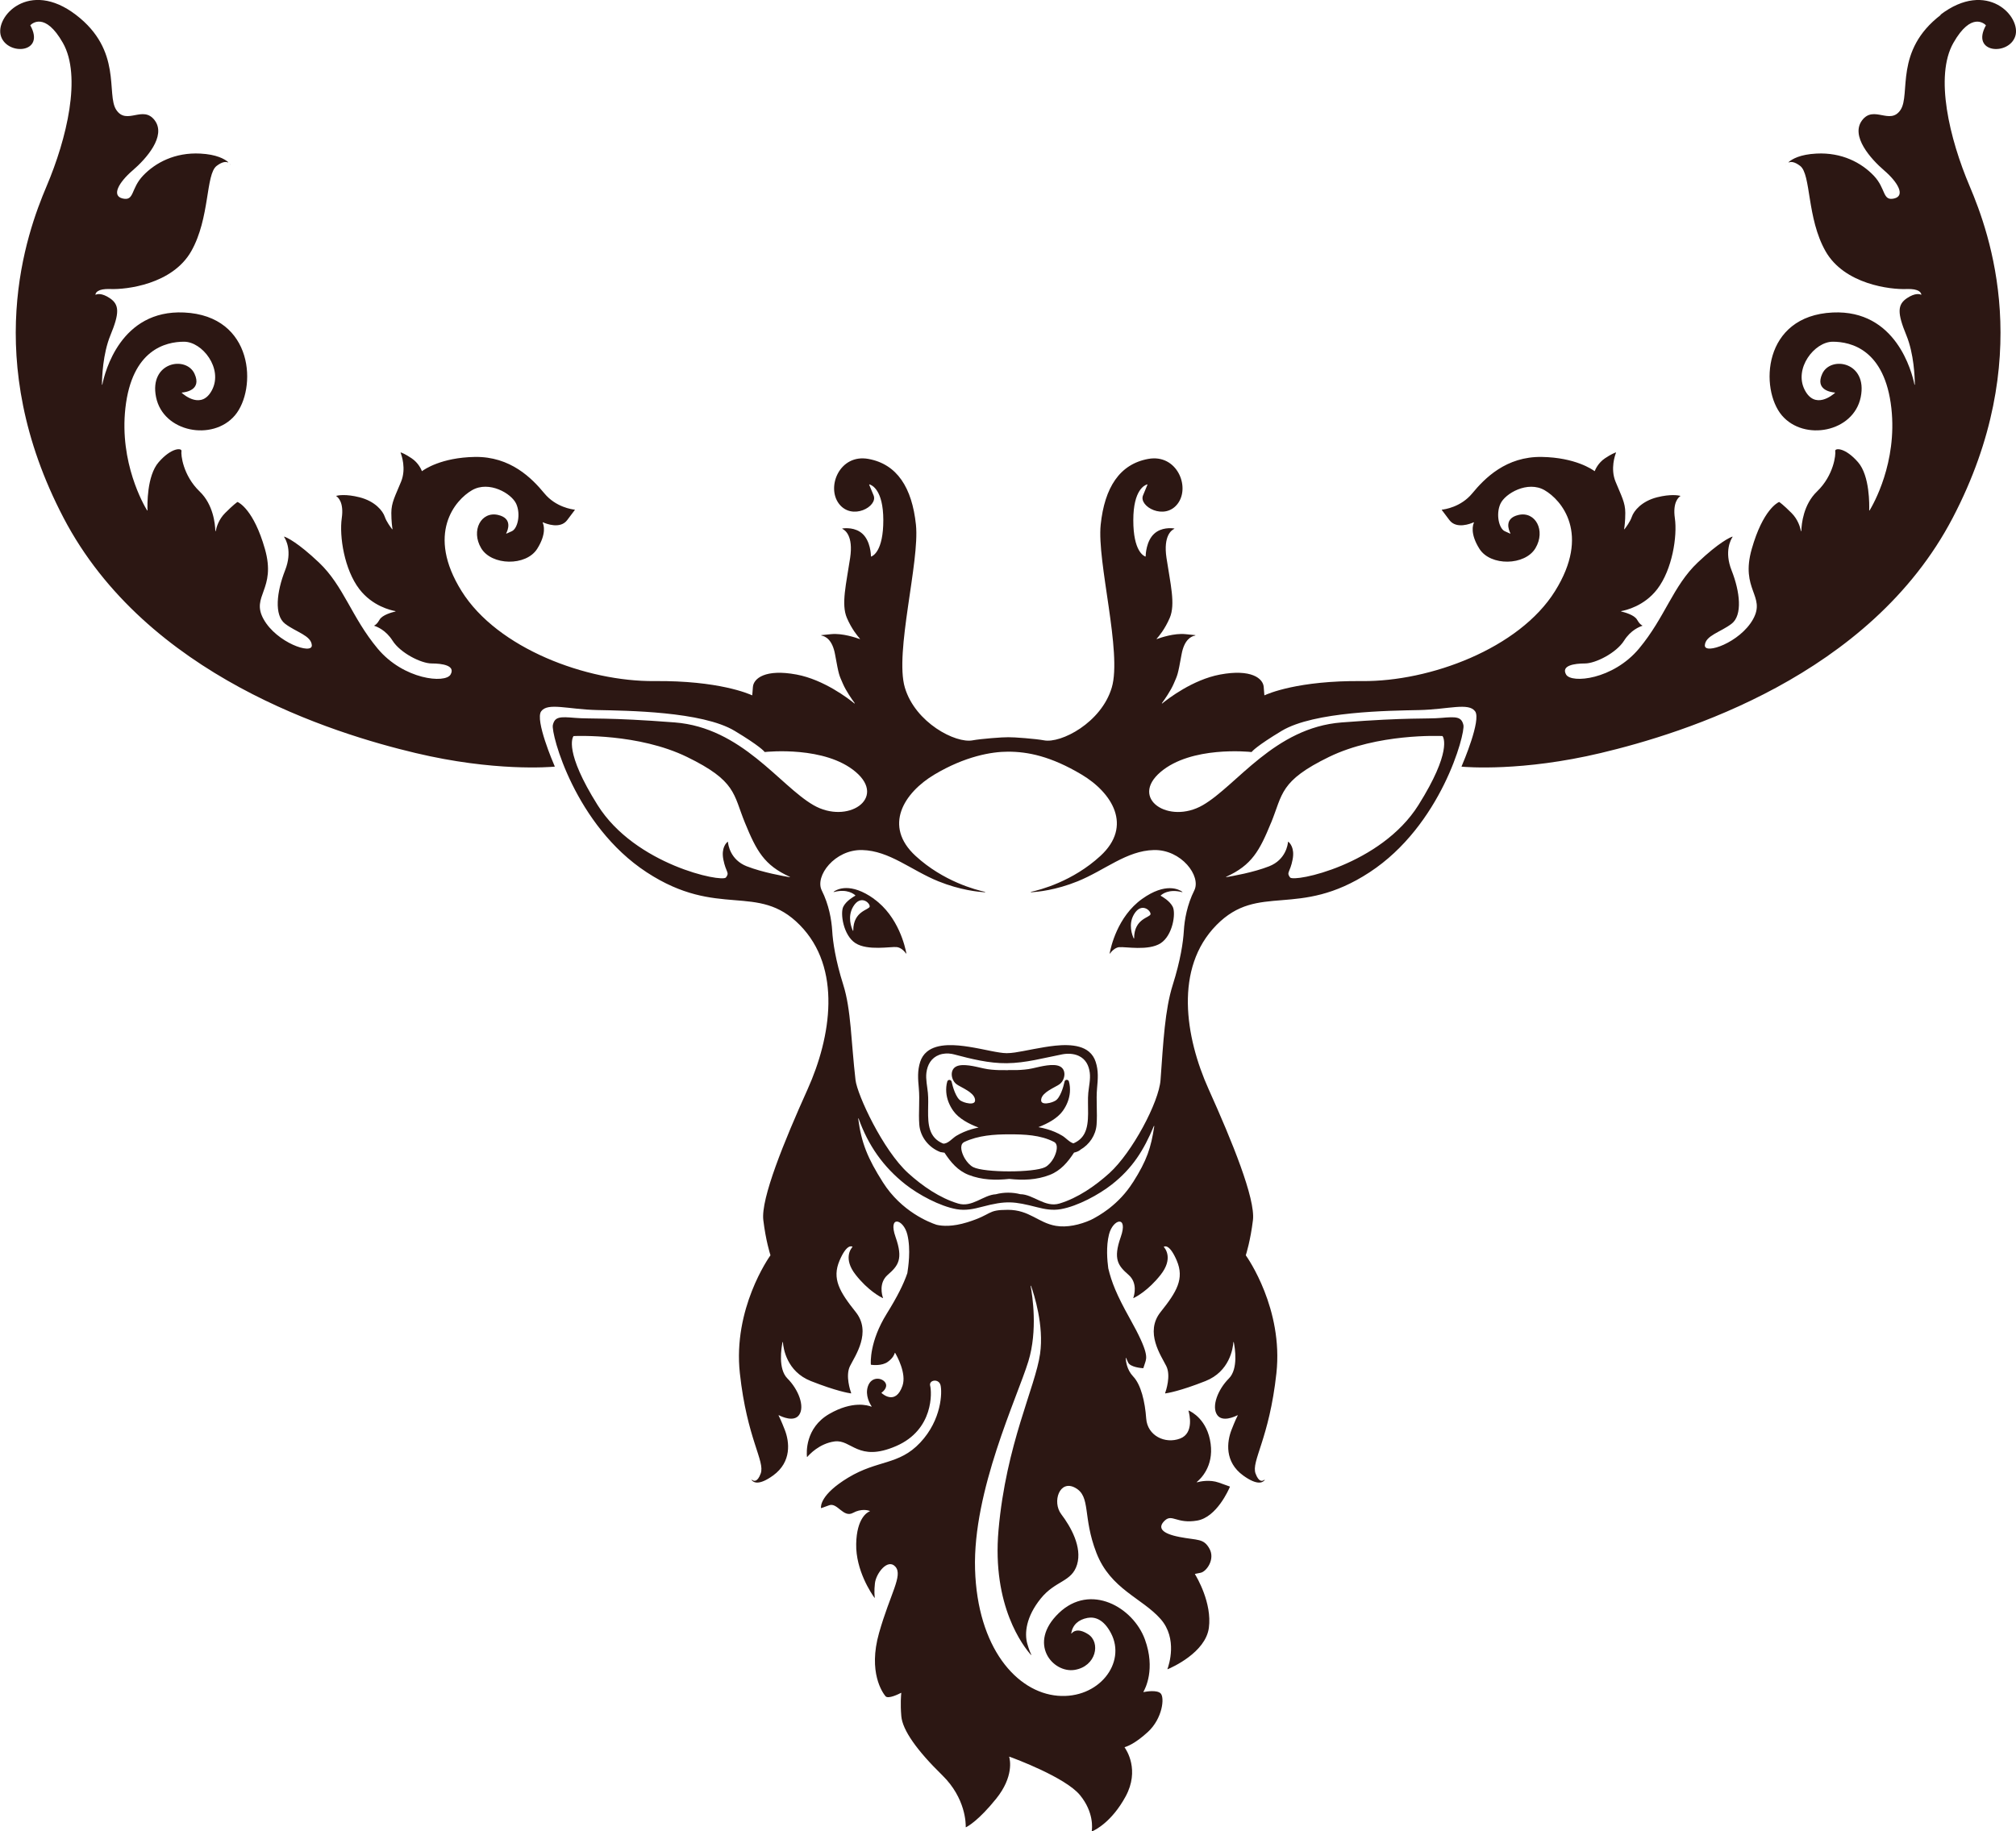 <?xml version="1.0" encoding="UTF-8"?>
<!DOCTYPE svg PUBLIC "-//W3C//DTD SVG 1.1//EN" "http://www.w3.org/Graphics/SVG/1.1/DTD/svg11.dtd">
<!-- Creator: CorelDRAW X6 -->
<svg xmlns="http://www.w3.org/2000/svg" xml:space="preserve" width="500mm" height="454.282mm" version="1.1" style="shape-rendering:geometricPrecision; text-rendering:geometricPrecision; image-rendering:optimizeQuality; fill-rule:evenodd; clip-rule:evenodd"
viewBox="0 0 50000 45428"
 xmlns:xlink="http://www.w3.org/1999/xlink">
 <defs>
  <style type="text/css">
   <![CDATA[
    .fil0 {fill:#2C1713}
   ]]>
  </style>
 </defs>
 <g id="Motiv">
  <path class="fil0" d="M44308 4058c-24,26 -32,43 -32,43 0,0 10,-22 32,-43zm3814 -3690c1164,-889 2020,49 1859,533 -161,484 -1111,423 -728,-270 1,-2 1,-4 -1,-6 -32,-33 -360,-344 -805,439 -469,824 -97,2376 404,3555 501,1180 1632,4299 -420,8226 -2052,3927 -6690,5349 -8727,5834 -1955,465 -3343,349 -3451,339 -2,0 -3,-1 -4,-2 -1,-1 -1,-3 0,-4 39,-91 491,-1150 337,-1366 -162,-226 -663,-48 -1390,-32 -727,16 -2603,31 -3410,517 -614,370 -729,504 -743,522 -1,1 -3,2 -4,2 -72,-8 -1494,-152 -2254,494 -780,663 206,1309 1046,824 840,-485 1778,-1923 3442,-2052 1664,-129 2101,-81 2473,-113 372,-32 501,-32 549,178 49,210 -549,2489 -2327,3652 -1778,1164 -2747,243 -3798,1309 -1050,1067 -776,2780 -194,4072 582,1293 1163,2715 1099,3248 -62,507 -167,839 -177,870 -1,2 0,3 1,4 41,58 932,1328 758,2923 -178,1632 -630,2182 -517,2489 83,225 174,190 218,155 2,-2 5,-1 7,0 2,2 2,5 1,7 -43,57 -174,146 -532,-113 -469,-339 -404,-840 -291,-1131 87,-224 136,-323 154,-357 1,-2 1,-4 -1,-6 -2,-2 -4,-2 -6,-1 -70,36 -374,177 -502,-8 -145,-210 16,-630 291,-905 236,-236 150,-757 121,-900 -1,-2 -3,-4 -5,-4 -3,0 -4,2 -5,5 -11,153 -93,727 -693,964 -629,249 -941,299 -994,306 -2,0 -3,0 -5,-2 -1,-1 -1,-3 -1,-5 21,-58 148,-433 29,-671 -129,-259 -541,-840 -141,-1341 400,-501 594,-824 400,-1277 -171,-400 -292,-358 -318,-343 -1,1 -2,2 -2,4 0,2 0,3 1,4 32,35 238,286 -81,690 -307,390 -611,548 -671,577 -2,1 -4,1 -5,-1 -2,-1 -2,-3 -1,-5 22,-62 114,-368 -118,-571 -259,-226 -388,-388 -194,-937 194,-549 -194,-453 -291,-65 -75,299 -44,644 -18,840 83,345 203,651 534,1244 480,857 421,973 378,1104 -30,91 -40,119 -42,127 -1,2 -3,4 -5,3 -36,-2 -320,-23 -374,-145 -26,-58 -40,-91 -48,-108 -1,-2 -3,-3 -6,-3 -2,1 -4,3 -4,5 3,72 25,288 184,455 194,203 294,625 324,1046 30,421 466,639 843,494 348,-134 228,-612 206,-687 -1,-2 0,-4 2,-5 1,-1 3,-2 5,-1 67,29 463,226 542,824 76,567 -253,874 -342,946 -2,2 -2,4 -1,6 1,2 3,3 6,3 77,-21 314,-73 541,8 204,73 257,92 271,97 1,0 2,1 3,3 1,1 1,3 0,4 -27,65 -327,755 -812,838 -508,87 -620,-174 -804,0 -184,174 -83,320 368,407 450,87 596,29 741,291 145,261 -73,566 -218,596 -92,18 -126,25 -138,28 -2,0 -3,1 -4,3 -1,2 -1,3 0,5 43,69 427,713 345,1330 -82,613 -916,983 -1021,1027 -2,1 -4,0 -5,-1 -1,-1 -2,-3 -1,-5 34,-92 258,-753 -169,-1238 -460,-523 -1244,-741 -1593,-1642 -349,-901 -131,-1395 -523,-1613 -392,-218 -581,349 -349,654 232,305 523,814 392,1249 -131,436 -538,392 -901,843 -363,450 -407,857 -334,1119 41,146 77,228 100,273 1,2 1,5 -2,6 -2,1 -5,1 -7,-1 -185,-208 -971,-1210 -804,-3097 189,-2136 915,-3545 1031,-4373 99,-702 -148,-1467 -225,-1684 -1,-2 -4,-4 -6,-3 -3,1 -4,3 -4,6 44,236 180,1101 -56,1870 -276,901 -1380,3211 -1322,5157 58,1947 1031,3051 2048,3138 1017,87 1714,-814 1322,-1554 -180,-341 -397,-411 -581,-377 -223,42 -369,170 -404,383 0,2 1,4 3,5 2,1 5,0 6,-2 35,-45 151,-146 409,18 320,203 203,799 -334,886 -538,87 -1177,-654 -392,-1409 785,-755 1845,-145 2136,654 267,735 6,1224 -37,1298 -1,2 -1,4 0,5 1,2 3,2 5,2 58,-12 325,-59 420,31 107,102 48,625 -315,959 -325,299 -533,365 -574,376 -2,0 -3,2 -3,3 -1,2 0,3 1,5 43,60 379,560 25,1214 -348,642 -769,841 -834,868 -2,1 -4,0 -5,-1 -1,-1 -2,-3 -2,-5 10,-64 58,-466 -290,-892 -362,-442 -1629,-911 -1751,-955 -2,-1 -4,0 -5,1 -1,1 -2,3 -1,5 20,68 116,491 -323,1036 -434,539 -701,685 -748,708 -2,1 -3,1 -5,0 -2,-1 -2,-3 -2,-4 2,-79 3,-713 -581,-1285 -625,-610 -988,-1119 -1017,-1467 -26,-308 -6,-525 -1,-572 0,-2 -1,-4 -2,-5 -2,-1 -3,-1 -5,0 -51,27 -318,161 -384,83 -73,-87 -436,-596 -160,-1569 276,-973 596,-1424 407,-1642 -189,-218 -480,160 -509,407 -22,190 -10,311 -4,357 0,2 -1,4 -3,5 -2,1 -5,0 -6,-2 -75,-104 -465,-678 -452,-1334 13,-642 276,-785 336,-809 2,-1 3,-3 3,-5 0,-2 -1,-4 -3,-5 -46,-16 -211,-62 -415,49 -241,131 -386,-262 -590,-189 -142,51 -185,66 -198,71 -1,1 -3,0 -4,0 -1,-1 -2,-2 -2,-4 -5,-45 -11,-336 669,-749 741,-450 1259,-305 1792,-872 533,-567 547,-1250 504,-1424 -44,-174 -296,-131 -257,15 39,145 97,1089 -847,1496 -944,407 -1104,-174 -1525,-116 -380,52 -630,330 -675,383 -1,2 -3,2 -5,2 -2,-1 -3,-2 -4,-4 -10,-93 -50,-714 553,-1063 578,-334 963,-214 1044,-181 2,1 4,0 6,-2 1,-2 1,-4 0,-6 -38,-56 -166,-270 -92,-494 87,-261 363,-218 436,-87 65,117 -69,223 -97,243 -1,1 -2,2 -2,4 0,2 0,3 2,4 41,37 353,298 519,-179 106,-305 -139,-743 -182,-817 -1,-2 -3,-3 -5,-2 -2,0 -4,2 -4,4 -8,33 -43,127 -172,220 -148,108 -384,78 -417,73 -2,0 -4,-2 -4,-5 -4,-50 -35,-570 393,-1260 264,-425 417,-731 512,-1008 19,-128 93,-582 -1,-960 -97,-388 -485,-485 -291,65 194,550 65,711 -194,937 -231,202 -140,508 -118,571 1,2 0,4 -1,5 -2,1 -4,2 -5,1 -61,-29 -364,-187 -671,-577 -318,-404 -113,-656 -81,-690 1,-1 1,-3 1,-4 0,-2 -1,-3 -2,-4 -26,-15 -147,-57 -318,343 -194,452 0,776 400,1277 400,501 -12,1083 -141,1341 -119,238 8,613 29,671 1,2 0,3 -1,5 -1,1 -3,2 -5,2 -53,-7 -364,-57 -994,-306 -600,-237 -682,-811 -693,-964 0,-2 -2,-4 -5,-5 -3,0 -5,2 -5,4 -29,143 -114,664 121,900 275,275 436,695 291,905 -128,185 -432,44 -502,8 -2,-1 -4,-1 -6,1 -2,2 -2,4 -1,6 18,34 67,133 154,357 113,291 178,792 -291,1131 -357,259 -489,170 -532,113 -2,-2 -1,-5 1,-7 2,-2 5,-2 7,0 43,35 135,70 217,-155 113,-307 -339,-856 -517,-2489 -174,-1595 717,-2866 758,-2923 1,-1 1,-3 1,-4 -10,-31 -116,-363 -177,-870 -65,-533 517,-1955 1099,-3248 582,-1293 856,-3006 -194,-4072 -1050,-1066 -2020,-145 -3798,-1309 -1778,-1163 -2376,-3442 -2327,-3652 48,-210 178,-210 549,-178 372,32 808,-16 2473,113 1664,129 2602,1568 3442,2052 840,485 1826,-162 1047,-824 -760,-646 -2182,-501 -2254,-494 -2,0 -3,-1 -4,-2 -14,-18 -129,-153 -743,-522 -807,-486 -2683,-501 -3410,-517 -727,-16 -1228,-194 -1390,32 -155,216 297,1275 337,1366 1,2 1,3 0,4 -1,1 -2,2 -4,2 -108,10 -1497,127 -3452,-339 -2036,-485 -6674,-1907 -8727,-5834 -2052,-3927 -921,-7046 -420,-8226 501,-1180 873,-2731 404,-3555 -445,-783 -774,-472 -806,-439 -2,2 -2,4 -1,6 383,693 -567,754 -728,270 -162,-485 695,-1422 1858,-533 1164,889 743,1972 1002,2359 259,388 663,-129 953,259 291,388 -210,953 -550,1244 -339,291 -533,630 -242,695 291,65 194,-242 501,-566 307,-323 792,-582 1422,-549 403,21 601,134 691,212 2,2 2,4 1,6 -1,2 -4,3 -6,2 -54,-23 -143,-20 -282,86 -275,210 -162,1293 -630,2117 -469,824 -1616,953 -2004,937 -331,-14 -368,102 -371,136 0,2 1,4 2,5 2,1 3,1 5,0 29,-14 141,-53 348,85 242,162 242,372 16,921 -189,460 -209,1045 -210,1223 0,3 2,5 4,5 3,0 5,-1 5,-4 62,-309 454,-1862 2027,-1789 1745,81 1810,1907 1261,2553 -549,646 -1778,420 -1955,-453 -178,-873 743,-1034 953,-582 191,412 -235,462 -312,468 -2,0 -4,1 -4,3 -1,2 0,4 1,5 66,60 498,418 751,-73 275,-533 -242,-1196 -695,-1196 -452,0 -1293,194 -1455,1648 -150,1352 453,2396 539,2537 1,2 4,3 6,2 2,-1 4,-3 4,-5 -5,-127 -19,-854 276,-1193 323,-372 582,-356 566,-275 -16,81 32,598 452,1002 336,323 383,800 388,979 0,3 2,5 5,5 3,0 5,-2 5,-4 19,-100 75,-289 233,-447 205,-205 290,-264 305,-273 1,-1 3,-1 5,0 33,14 399,192 676,1162 291,1018 -356,1164 -32,1745 323,582 1212,889 1196,646 -16,-242 -388,-323 -663,-533 -275,-210 -210,-792 0,-1325 186,-472 18,-766 -24,-828 -1,-2 -1,-4 0,-6 1,-2 4,-2 6,-2 62,22 327,139 858,642 614,582 808,1357 1454,2133 646,776 1681,873 1810,646 129,-226 -210,-275 -469,-275 -259,0 -776,-259 -970,-566 -165,-261 -387,-347 -451,-367 -2,-1 -3,-2 -3,-5 0,-2 1,-4 3,-5 24,-10 72,-41 128,-141 67,-121 313,-186 394,-205 2,-1 4,-3 4,-5 0,-2 -2,-4 -4,-5 -114,-20 -571,-124 -894,-545 -372,-485 -501,-1309 -436,-1762 56,-392 -94,-517 -135,-544 -2,-1 -3,-3 -2,-5 0,-2 2,-4 4,-4 47,-12 237,-48 570,36 388,97 582,339 630,485 40,120 146,261 182,308 1,2 4,2 6,2 2,-1 3,-3 3,-5 -8,-50 -29,-195 -29,-401 0,-259 97,-420 242,-776 132,-322 11,-658 -12,-718 -1,-2 0,-4 1,-5 1,-1 3,-2 5,-1 27,8 110,39 265,143 173,115 243,282 256,317 1,2 2,3 3,3 2,0 3,0 4,-1 51,-39 473,-336 1304,-351 889,-16 1422,533 1729,905 282,341 686,396 751,403 2,0 3,1 4,3 1,2 1,4 -1,5 -12,16 -53,71 -189,251 -173,231 -528,88 -601,55 -2,-1 -4,0 -6,1 -1,2 -2,4 -1,6 25,54 101,274 -136,650 -275,436 -1131,420 -1390,-16 -259,-436 0,-921 420,-824 373,86 236,389 201,456 -1,2 -1,4 1,6 1,2 4,2 6,1 16,-7 52,-23 132,-59 145,-65 226,-420 110,-679 -116,-259 -676,-582 -1096,-339 -420,242 -1147,1083 -258,2505 889,1422 3103,2246 4783,2230 1590,-15 2341,317 2418,352 2,1 3,1 5,0 1,-1 2,-2 2,-4 1,-15 5,-61 16,-203 16,-210 307,-452 1083,-307 677,127 1290,599 1434,717 2,2 5,1 7,0 2,-2 2,-5 1,-7 -61,-83 -217,-304 -294,-484 -97,-226 -97,-194 -194,-727 -66,-364 -237,-449 -339,-467 -2,0 -4,-3 -4,-5 0,-3 2,-5 5,-5 47,-5 123,-12 242,-24 280,-28 621,90 707,121 2,1 5,0 6,-2 1,-2 1,-4 0,-6 -48,-53 -203,-234 -324,-517 -145,-339 -16,-840 81,-1487 83,-554 -130,-692 -193,-721 -2,-1 -3,-3 -3,-5 0,-2 2,-4 4,-4 69,-10 319,-33 499,132 194,179 209,509 210,559 0,2 1,3 2,4 1,1 3,1 4,1 44,-15 300,-136 300,-903 -1,-758 -289,-872 -345,-887 -2,0 -4,0 -5,2 -1,1 -2,3 -1,5 8,19 32,79 110,266 113,275 -533,630 -857,210 -323,-420 16,-1244 727,-1115 711,129 1083,711 1180,1632 97,921 -533,3168 -275,4040 259,873 1261,1390 1681,1309 199,-38 757,-81 885,-77 128,-4 686,39 885,77 420,81 1422,-436 1681,-1309 259,-873 -371,-3119 -275,-4040 97,-921 469,-1503 1180,-1632 711,-129 1050,695 727,1115 -323,420 -970,65 -857,-210 77,-187 102,-247 110,-266 1,-2 0,-4 -1,-5 -1,-1 -3,-2 -5,-2 -56,15 -345,129 -345,887 -1,768 256,888 300,903 2,1 3,0 4,-1 1,-1 2,-2 2,-4 1,-50 16,-380 210,-559 179,-166 430,-143 499,-132 2,0 4,2 4,4 0,2 -1,4 -3,5 -63,28 -276,167 -193,721 97,647 226,1147 81,1487 -121,283 -276,465 -324,517 -2,2 -2,4 0,6 1,2 4,3 6,2 86,-32 427,-150 707,-121 119,12 195,19 242,24 3,0 4,2 5,5 0,3 -2,5 -4,5 -102,18 -273,103 -339,467 -97,533 -97,501 -194,727 -77,180 -233,401 -294,484 -1,2 -1,5 1,7 2,2 5,2 7,0 145,-118 757,-590 1434,-717 776,-145 1067,97 1083,307 11,142 14,188 16,203 0,2 1,3 2,4 1,1 3,1 5,0 77,-36 828,-368 2418,-352 1681,16 3895,-808 4783,-2230 889,-1422 162,-2262 -258,-2505 -420,-242 -980,81 -1096,339 -116,259 -35,614 110,679 79,35 115,51 132,59 2,1 4,0 6,-1 1,-2 2,-4 1,-6 -35,-67 -172,-370 201,-456 420,-97 679,388 420,824 -259,436 -1115,452 -1390,16 -237,-376 -161,-596 -136,-650 1,-2 1,-4 -1,-6 -2,-2 -4,-2 -6,-1 -73,33 -427,176 -601,-55 -135,-180 -176,-235 -189,-251 -1,-1 -1,-3 -1,-5 1,-2 2,-3 4,-3 65,-7 469,-62 751,-403 307,-372 840,-921 1729,-905 831,15 1252,313 1304,351 1,1 3,1 4,1 2,0 3,-2 3,-3 13,-34 83,-202 256,-317 155,-103 238,-134 265,-143 2,-1 4,0 5,1 1,1 2,3 1,5 -24,60 -144,395 -12,718 145,356 242,517 242,776 0,206 -21,351 -29,401 0,2 1,4 3,5 2,1 5,0 6,-2 36,-46 142,-188 182,-308 48,-145 242,-388 630,-485 333,-83 523,-47 570,-36 2,1 3,2 4,4 0,2 -1,4 -2,5 -41,26 -191,152 -135,544 65,452 -65,1277 -436,1762 -323,421 -780,525 -894,545 -2,0 -4,2 -4,5 0,2 2,4 4,5 81,19 327,84 394,205 56,100 104,131 128,141 2,1 3,3 3,5 0,2 -1,4 -3,5 -64,20 -287,106 -451,367 -194,307 -711,566 -970,566 -259,0 -598,49 -468,275 129,226 1164,129 1810,-646 646,-776 840,-1551 1454,-2133 531,-503 796,-619 858,-642 2,-1 4,0 6,2 1,2 1,4 0,6 -41,62 -210,357 -24,828 210,533 275,1115 0,1325 -275,210 -646,291 -663,533 -16,242 873,-65 1196,-646 323,-582 -323,-727 -32,-1745 277,-971 643,-1148 676,-1162 2,-1 3,-1 5,0 14,9 100,68 305,273 158,158 213,346 233,447 0,3 3,4 5,4 3,0 5,-2 5,-5 5,-179 52,-656 388,-979 420,-404 469,-921 453,-1002 -16,-81 243,-97 566,275 294,339 280,1066 276,1193 0,2 1,4 4,5 2,1 4,0 6,-2 86,-141 690,-1186 540,-2537 -162,-1454 -1002,-1648 -1454,-1648 -452,0 -970,663 -695,1196 253,491 684,132 751,73 2,-1 2,-3 1,-5 -1,-2 -2,-3 -4,-3 -77,-6 -503,-56 -312,-468 210,-452 1131,-291 953,582 -178,873 -1406,1099 -1955,453 -549,-646 -485,-2472 1261,-2553 1572,-73 1964,1481 2027,1789 1,3 3,4 5,4 3,0 4,-2 4,-5 -1,-178 -21,-763 -210,-1223 -226,-550 -226,-759 16,-921 207,-138 319,-99 348,-85 2,1 4,1 5,0 2,-1 2,-3 2,-5 -4,-34 -40,-150 -371,-136 -388,16 -1535,-113 -2004,-937 -469,-824 -356,-1907 -630,-2117 -139,-106 -228,-109 -282,-86 -2,1 -5,0 -6,-2 -1,-2 -1,-5 1,-6 91,-79 289,-192 691,-212 630,-32 1115,226 1422,549 307,323 210,630 501,566 291,-65 97,-404 -242,-695 -339,-291 -840,-856 -550,-1244 291,-388 695,129 954,-259 259,-388 -162,-1471 1002,-2359zm-29598 21122c388,152 918,245 1061,269 2,0 5,-1 6,-3 1,-2 0,-5 -3,-6 -635,-288 -827,-644 -1113,-1342 -291,-711 -210,-1034 -1438,-1632 -1201,-585 -2742,-520 -2810,-517 -2,0 -3,1 -4,2 -21,29 -235,383 599,1711 930,1481 3087,1923 3183,1794 97,-129 0,-113 -65,-445 -56,-290 73,-413 106,-439 1,-1 3,-1 5,-1 2,1 3,2 3,4 5,63 54,442 468,605zm13001 -1083c-286,698 -478,1054 -1113,1342 -2,1 -3,4 -3,6 1,2 3,4 6,3 144,-24 674,-116 1062,-269 414,-163 463,-542 468,-605 0,-2 1,-3 3,-4 2,-1 4,-1 5,1 33,26 162,149 106,439 -64,331 -161,315 -64,445 97,129 2253,-312 3184,-1794 834,-1328 620,-1682 599,-1711 -1,-1 -2,-2 -4,-2 -68,-3 -1608,-67 -2810,517 -1228,598 -1148,921 -1438,1632zm-3425 8921c346,-546 446,-854 528,-1393 0,-3 -1,-5 -4,-6 -2,-1 -5,1 -6,3 -250,600 -531,1048 -1041,1449 -321,253 -851,540 -1265,613 -211,37 -399,1 -585,-46 -579,-148 -768,-172 -1372,-12 -202,53 -403,99 -631,59 -414,-73 -943,-360 -1265,-613 -554,-436 -927,-972 -1164,-1636 -1,-2 -3,-4 -6,-3 -2,1 -4,3 -4,6 79,603 233,981 613,1580 461,727 1152,994 1330,1053 147,35 397,51 763,-62 639,-199 474,-309 1007,-309 533,0 751,322 1187,397 275,48 599,-25 872,-148 124,-62 271,-148 426,-265 14,-11 28,-22 40,-31 198,-156 403,-363 575,-635zm517 -8242c-679,16 -1212,501 -1891,776 -542,220 -995,263 -1155,271 -3,0 -5,-2 -5,-4 0,-3 1,-5 4,-6 225,-48 1034,-258 1722,-891 808,-743 291,-1568 -469,-2020 -760,-452 -1327,-566 -1823,-566 -409,0 -1063,114 -1823,566 -760,453 -1277,1277 -469,2020 688,633 1497,843 1722,891 3,1 4,3 4,6 0,3 -3,4 -5,4 -160,-8 -613,-52 -1155,-271 -679,-275 -1212,-759 -1891,-776 -679,-16 -1180,646 -1002,1002 178,355 242,727 259,1002 16,275 81,727 275,1341 194,614 193,1410 303,2359 42,367 680,1743 1307,2311 350,318 782,617 1239,754 347,104 623,-213 932,-230 0,0 1,0 1,0 198,-54 422,-51 607,-2 0,0 1,0 1,0 322,3 613,339 970,232 456,-137 888,-437 1239,-754 566,-513 1229,-1759 1269,-2311 69,-953 109,-1745 303,-2359 194,-614 259,-1067 275,-1341 16,-275 81,-646 259,-1002 178,-356 -323,-1018 -1002,-1002zm-22925 -17028c23,21 32,43 32,43 0,0 -9,-17 -32,-43zm21105 24462c-32,33 -110,62 -159,71 -155,237 -331,448 -604,554 -324,126 -660,136 -1002,99 -342,37 -682,27 -1006,-99 -272,-105 -447,-316 -602,-552 -22,-1 -45,-5 -66,-10 -14,0 -27,-2 -40,-7 -283,-110 -495,-373 -518,-679 -23,-302 16,-604 -12,-905 -21,-227 -37,-432 35,-654 32,-98 86,-183 166,-249 263,-220 730,-171 1044,-122 180,28 358,66 537,102 74,15 149,29 224,40 56,8 115,16 172,16 132,0 280,-28 409,-52 175,-32 349,-69 525,-97 328,-53 834,-118 1109,113 79,67 133,151 165,250 73,221 56,426 35,654 -27,301 11,604 -12,905 -20,262 -177,493 -403,623zm-874 431c84,-43 157,-133 203,-213 52,-91 128,-284 54,-380 -10,-14 -23,-24 -39,-32 -339,-175 -737,-188 -1111,-188 -376,0 -767,27 -1112,189 -21,10 -39,24 -52,43 -67,100 12,284 67,374 48,78 122,166 205,208 277,140 1507,140 1784,0zm-923 -2407c7,0 13,0 20,0 129,4 262,1 390,-12 63,-6 128,-15 190,-29 15,-3 30,-7 45,-10 168,-38 476,-119 637,-43 172,81 137,327 11,433 -36,30 -85,55 -126,77 -53,29 -107,58 -158,91 -73,47 -171,122 -185,214 -4,26 -4,57 15,77 51,54 194,20 253,-1 28,-10 55,-22 80,-36 123,-67 204,-348 231,-476 5,-25 26,-42 52,-43 25,-1 48,15 55,39 25,85 32,182 25,269 -14,169 -78,326 -176,463 -133,185 -376,315 -605,403 71,12 141,29 211,49 138,40 260,91 383,165 83,49 180,164 275,188 119,-51 213,-128 274,-245 143,-275 64,-701 94,-1008 16,-161 58,-339 37,-500 -23,-180 -101,-335 -270,-415 -128,-61 -281,-66 -418,-39 -457,89 -900,214 -1370,219 -441,5 -885,-107 -1309,-219 -18,-5 -36,-9 -54,-12 -104,-19 -215,-13 -314,24 -195,73 -292,244 -317,444 -20,161 22,339 37,500 14,146 6,295 5,442 -3,335 16,668 371,814 114,17 237,-137 328,-191 123,-73 246,-125 383,-165 56,-16 112,-30 170,-41 -236,-88 -489,-221 -625,-411 -98,-137 -163,-294 -176,-463 -7,-88 0,-185 25,-269 7,-24 30,-40 55,-39 25,1 46,19 52,43 28,129 109,409 231,476 26,14 53,26 81,36 59,21 202,55 253,1 19,-20 19,-51 15,-77 -14,-92 -112,-167 -186,-214 -51,-33 -105,-62 -158,-91 -41,-22 -91,-48 -126,-77 -126,-105 -161,-352 11,-433 161,-76 468,5 636,43 15,4 31,7 46,10 62,14 126,23 190,29 128,12 261,15 390,12 7,0 14,0 20,0zm-3325 -4246c614,439 778,1208 804,1351 0,2 -1,5 -3,5 -2,1 -5,0 -6,-2 -31,-43 -115,-146 -230,-159 -145,-16 -720,97 -1023,-97 -302,-194 -383,-743 -302,-905 73,-146 261,-252 297,-272 1,-1 2,-2 3,-4 0,-2 0,-3 -1,-4 -30,-29 -198,-172 -533,-83 -2,1 -5,0 -6,-3 -1,-2 0,-5 2,-6 81,-58 414,-241 999,177zm-513 788c-1,-498 403,-512 408,-601 5,-91 -226,-298 -407,0 -155,255 -45,529 -10,603 1,2 3,3 6,3 2,-1 4,-3 4,-5zm6598 408c-114,13 -199,115 -230,159 -1,2 -4,3 -6,2 -2,-1 -3,-3 -3,-5 26,-142 190,-912 804,-1351 585,-418 918,-235 999,-177 2,1 3,4 2,6 -1,2 -3,3 -6,3 -335,-89 -503,54 -533,83 -1,1 -2,3 -1,4 0,2 1,3 3,4 36,19 224,126 297,272 81,162 0,711 -302,905 -303,194 -877,81 -1023,97zm368 -819c-155,255 -45,529 -10,603 1,2 3,3 6,3 2,-1 4,-3 4,-5 -1,-498 402,-512 407,-601 5,-91 -226,-298 -407,0z"/>
 </g>
</svg>
